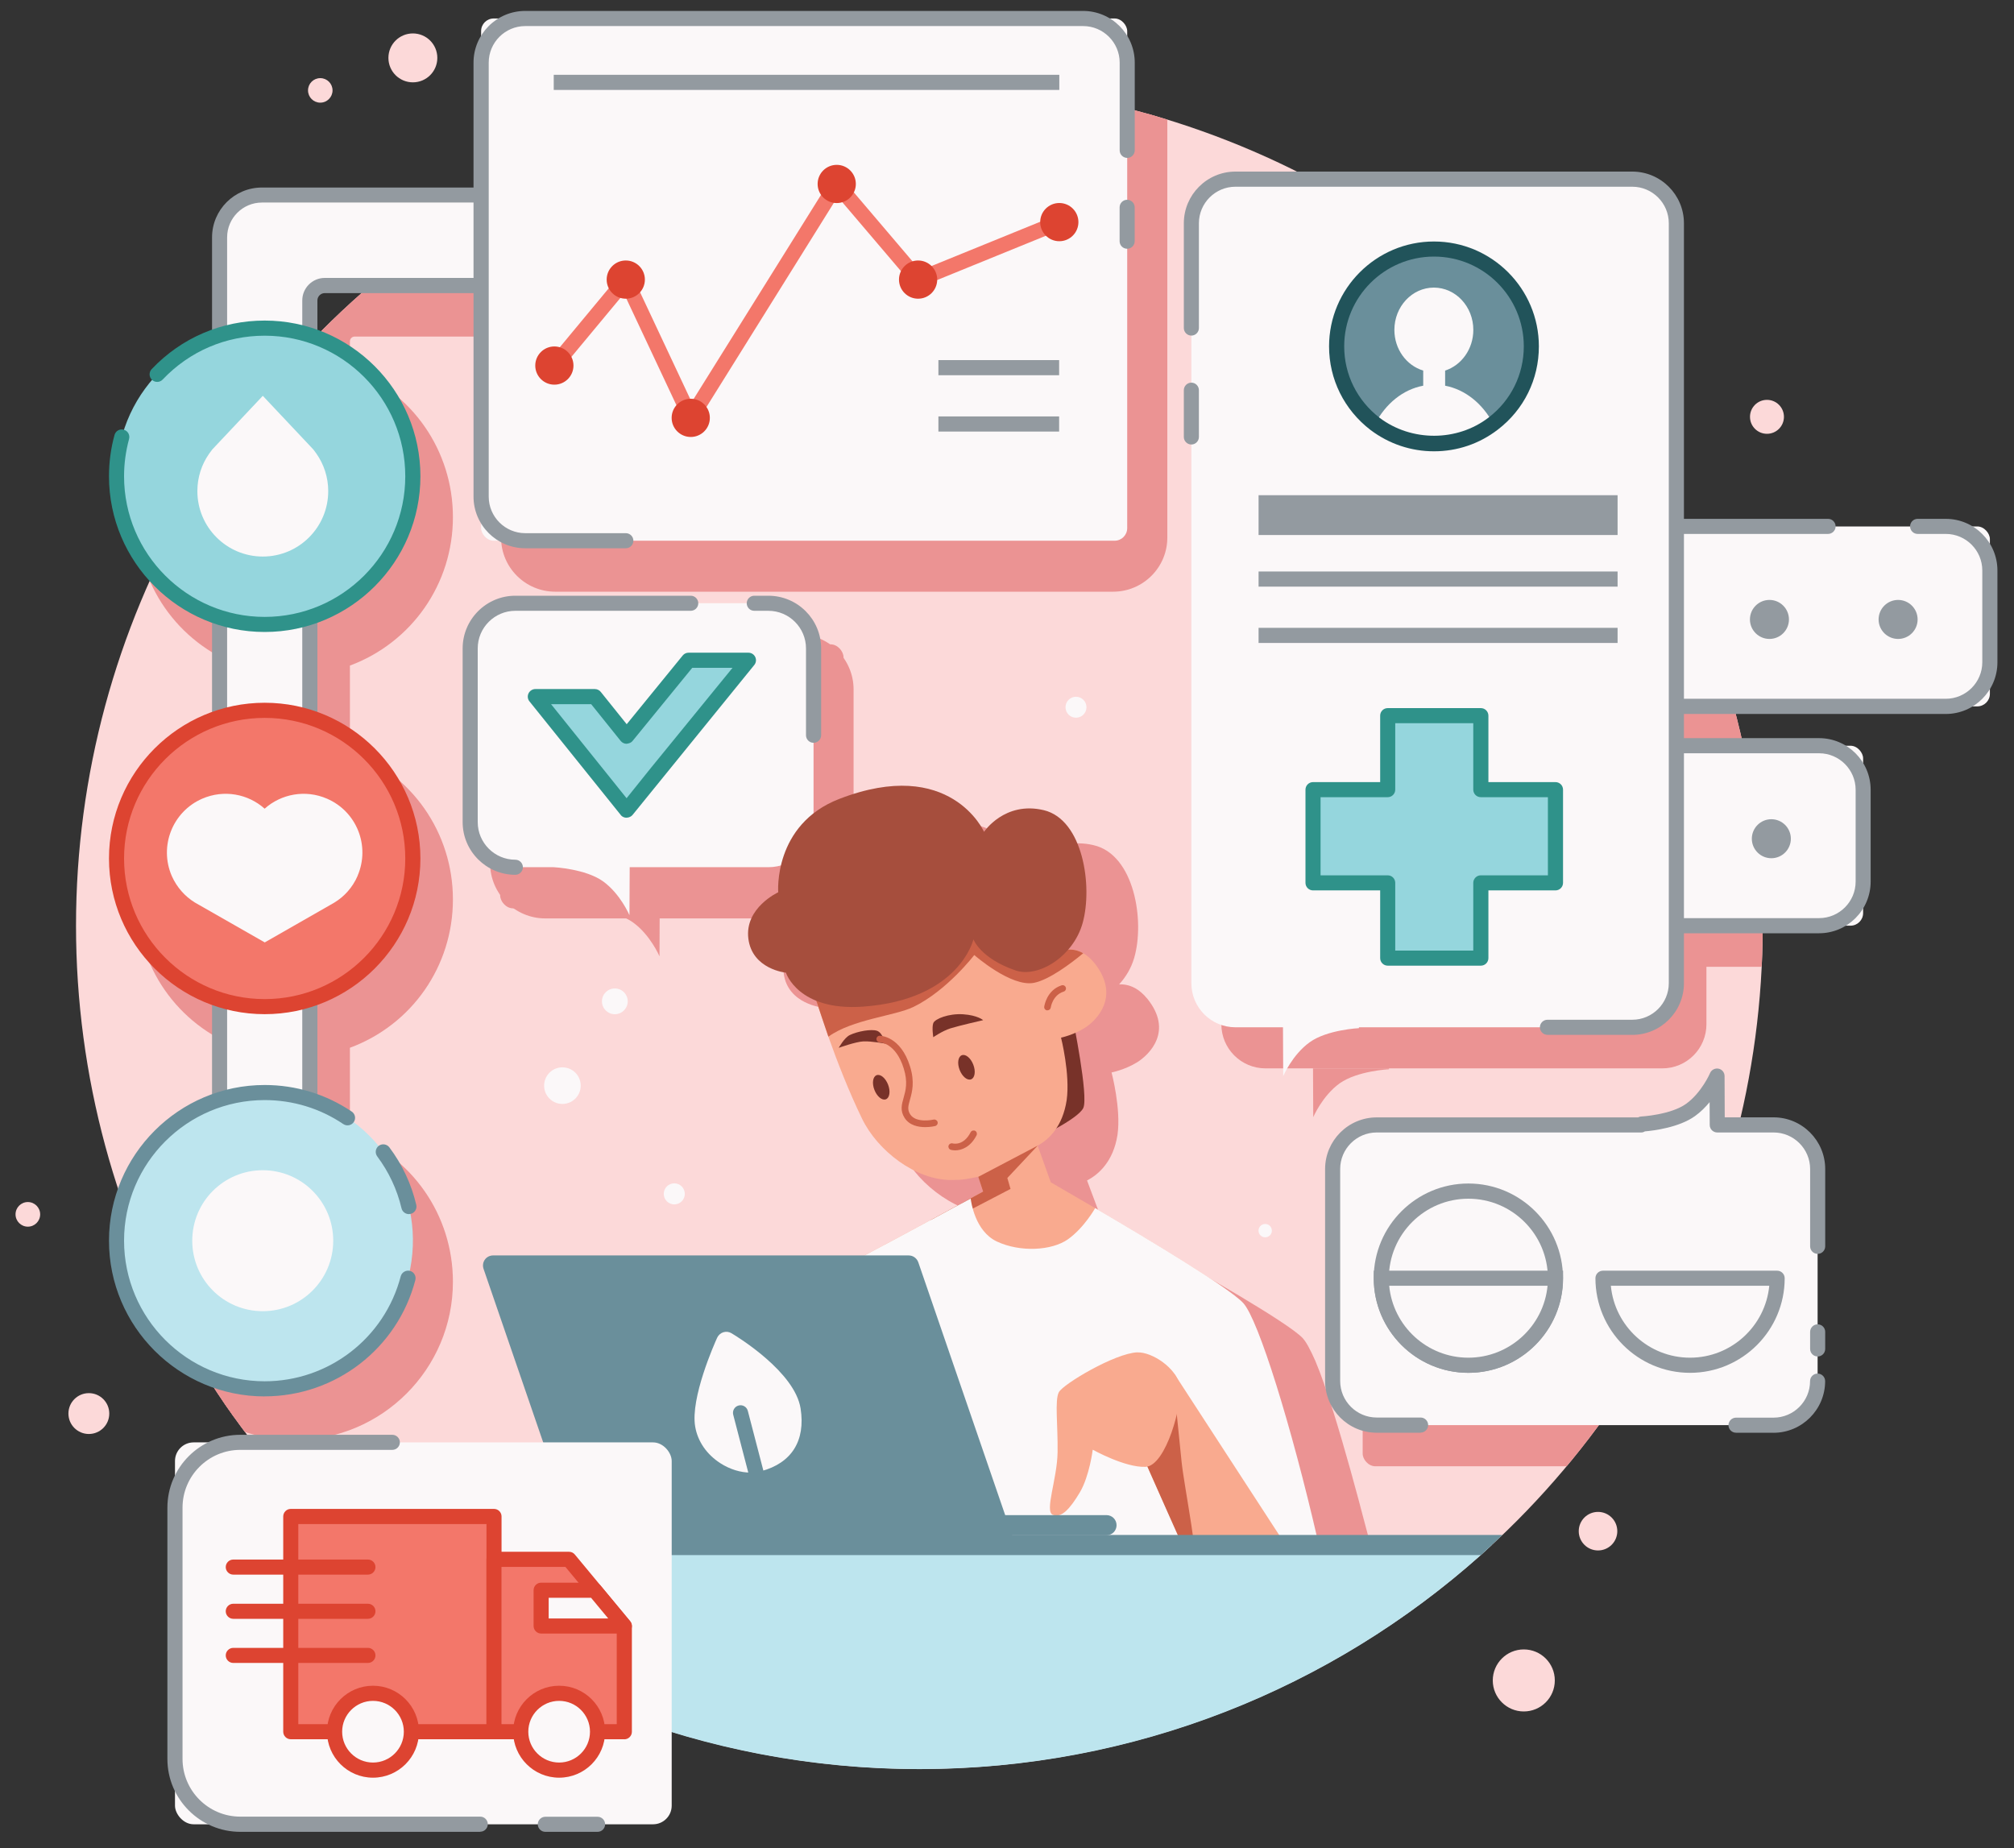 <svg xmlns="http://www.w3.org/2000/svg" xmlns:xlink="http://www.w3.org/1999/xlink" id="Layer_1" viewBox="0 0 350 321.22"><rect x="0" y="0" width="350" height="321.22" fill="#333333" stroke="none"/><defs><style>      .cls-1 {        fill: #a64e3d;      }      .cls-2 {        fill: #dd4431;      }      .cls-3 {        fill: #783229;      }      .cls-4 {        fill: #939aa0;      }      .cls-5 {        fill: #6a8f9b;      }      .cls-6 {        fill: #2f928a;      }      .cls-7 {        fill: #cc6148;      }      .cls-8 {        fill: #eb9393;      }      .cls-9 {        fill: #21535a;      }      .cls-10 {        fill: #fbf8f9;      }      .cls-11 {        fill: #f3776a;      }      .cls-12 {        fill: #f9aa8f;      }      .cls-13 {        fill: #bde5ee;      }      .cls-14 {        fill: #fcd9d9;      }      .cls-15 {        clip-path: url(#clippath);      }      .cls-16 {        fill: #95d6dd;      }    </style><clipPath id="clippath"><circle class="cls-14" cx="159.77" cy="160.87" r="146.56"></circle></clipPath></defs><g id="background"><g><circle class="cls-14" cx="159.77" cy="160.87" r="146.56"></circle><g class="cls-15"><rect class="cls-8" x="236.81" y="202.65" width="84.29" height="52.17" rx="2.19" ry="2.19" transform="translate(557.91 457.47) rotate(180)"></rect><path class="cls-8" d="M303.61,194.16l.07,16.98h-13.23v-8.64s5.52-.26,8.56-2.45c3.02-2.17,4.6-5.89,4.6-5.89Z"></path><path class="cls-8" d="M351.04,106.28v15.97c0,4.24-3.43,7.67-7.67,7.67h-46.82v6.83h24.8c4.24,0,7.67,3.43,7.67,7.67v15.93c0,4.24-3.43,7.67-7.67,7.67h-24.8v9.98c0,4.24-3.43,7.67-7.67,7.67h-68.96c-4.24,0-7.67-3.43-7.67-7.67V45.94c0-4.24,3.43-7.67,7.67-7.67h68.96c4.24,0,7.67,3.43,7.67,7.67v52.71h46.82c4.24,0,7.67,3.4,7.67,7.63Z"></path><path class="cls-8" d="M241.39,185.68v.14s-5.53.28-8.58,2.45c-3.01,2.17-4.59,5.88-4.59,5.88l-.04-8.48h13.2Z"></path><path class="cls-8" d="M114.61,166.2l.07-16.98h-13.23v8.64s5.52.26,8.56,2.45c3.02,2.17,4.6,5.89,4.6,5.89Z"></path><g><rect class="cls-8" x="86.92" y="111.98" width="59.67" height="45.88" rx="2.24" ry="2.24"></rect><path class="cls-8" d="M138.74,159.61h-43.97c-5.29,0-9.6-4.31-9.6-9.6v-30.18c0-5.29,4.31-9.6,9.6-9.6h43.97c5.29,0,9.6,4.31,9.6,9.6v30.18c0,5.29-4.31,9.6-9.6,9.6ZM94.78,113.73c-3.37,0-6.1,2.74-6.1,6.1v30.18c0,3.36,2.74,6.1,6.1,6.1h43.97c3.37,0,6.1-2.74,6.1-6.1v-30.18c0-3.36-2.74-6.1-6.1-6.1h-43.97Z"></path></g><path class="cls-8" d="M238.97,274.02l-13.62,4.41-5.58.35-2.09.04c.04-.32.04-.74,0-1.26-.48-.1-.84-.31-1.03-.63-.81-1.3-3.23-6.37-5.54-11.24,0-.04-.04-.07-.07-.11,2.24,4.87,5.07,10.93,6.13,13.24l-67.85.63-1.28-25.25,2.17-26.55c.59-.03,11.01-5.32,19.13-9.53h.04c2.9-1.51,5.54-2.87,7.31-3.75,1.39-.77,2.28-1.23,2.28-1.23l-.88-2.56c-2.17.39-2.72.56-4.81.56-6.57.07-13.55-5.08-16.37-10.68-2.39-4.69-4.48-9.81-6.13-14.25-.4-1.12-.77-2.21-1.14-3.22-.4-1.09-.77-2.1-1.07-3.01-4.48-1.72-5.54-4.87-5.54-4.87,0,0-6.13-.56-6.83-5.92-.7-5.36,5.43-8.06,5.43-8.06,0,0-.95-11.77,11.12-16.22,20.27-7.49,26.36,5.71,26.36,5.71,0,0,3.78-5.39,10.9-3.75,7.16,1.61,8.96,13.24,7.09,19.61-.51,1.75-1.43,3.29-2.61,4.59.88-.04,1.8.14,2.72.63.73.38,1.47,1.02,2.17,1.86,4.55,5.64.37,9.7-1.73,11.03-2.13,1.33-4.48,1.79-4.48,1.79,0,0,1.69,6.34,1.03,10.86-.73,4.62-3.27,6.86-5.29,7.91l2.39,6.37s3.38,1.86,8.08,4.48l.04.03c9.47,5.29,24.27,13.76,26.91,16.46.62.63,1.36,2,2.24,3.99,2.02,4.76,4.3,12.5,6.17,19.19.48,1.72.92,3.33,1.32,4.83.26.95.48,1.86.7,2.66.7,2.56,1.17,4.48,1.43,5.25.48,1.54.7,3.68.81,5.57Z"></path><g><path class="cls-8" d="M201.11,18.03v75.44c0,4.2-3.43,7.63-7.67,7.63h-96.94c-4.24,0-7.67-3.43-7.67-7.63v-36.7h-27.18c-1.44,0-2.59,1.16-2.59,2.59v6.02c10.37,3.29,17.9,13.03,17.9,24.52s-7.53,21.22-17.9,24.55v17.37c10.37,3.29,17.9,13.03,17.9,24.52s-7.53,21.22-17.9,24.52v17.41c10.37,3.29,17.9,13.03,17.9,24.52,0,14.22-11.52,25.74-25.74,25.74s-25.74-11.52-25.74-25.74c0-11.49,7.53-21.22,17.9-24.52v-17.41c-10.37-3.29-17.9-13.03-17.9-24.52s7.53-21.22,17.9-24.52v-17.37c-10.37-3.33-17.9-13.06-17.9-24.55s7.53-21.22,17.9-24.52v-16.99c0-4.06,3.29-7.35,7.35-7.35h38.1v-23.01c0-4.24,3.43-7.67,7.67-7.67h96.94c4.24,0,7.67,3.43,7.67,7.67Z"></path><path class="cls-8" d="M51.22,250.26c-15.16,0-27.49-12.33-27.49-27.49,0-11.6,7.14-21.79,17.9-25.77v-14.9c-10.76-3.97-17.9-14.17-17.9-25.77s7.14-21.79,17.9-25.77v-14.88c-10.76-4-17.9-14.21-17.9-25.8s7.14-21.79,17.9-25.77v-15.74c0-5.02,4.08-9.11,9.1-9.11h36.35v-21.26c0-5.2,4.23-9.42,9.42-9.42h96.94c5.2,0,9.42,4.23,9.42,9.42v75.44c0,5.18-4.23,9.39-9.42,9.39h-96.94c-5.2,0-9.42-4.21-9.42-9.39v-34.95h-25.43c-.47,0-.84.37-.84.84v4.77c10.76,3.97,17.9,14.17,17.9,25.77s-7.14,21.79-17.9,25.8v14.88c10.76,3.97,17.9,14.17,17.9,25.77s-7.14,21.79-17.9,25.77v14.9c10.76,3.97,17.9,14.17,17.9,25.77,0,15.16-12.33,27.49-27.49,27.49ZM50.73,42.79c-3.09,0-5.6,2.51-5.6,5.6v18.27l-1.22.39c-9.97,3.17-16.68,12.35-16.68,22.85s6.7,19.68,16.68,22.88l1.22.39v19.93l-1.22.39c-9.97,3.17-16.68,12.35-16.68,22.85s6.7,19.68,16.68,22.85l1.22.39v19.97l-1.22.39c-9.97,3.17-16.68,12.35-16.68,22.85,0,13.23,10.76,23.99,23.99,23.99s23.99-10.76,23.99-23.99c0-10.5-6.7-19.68-16.68-22.85l-1.22-.39v-19.97l1.22-.39c9.97-3.17,16.68-12.35,16.68-22.85s-6.7-19.68-16.68-22.85l-1.22-.39v-19.93l1.22-.39c9.98-3.2,16.68-12.4,16.68-22.88s-6.7-19.68-16.68-22.85l-1.22-.39v-7.31c0-2.39,1.95-4.34,4.34-4.34h28.93v38.45c0,3.24,2.66,5.88,5.92,5.88h96.94c3.26,0,5.92-2.64,5.92-5.88V18.03c0-3.26-2.66-5.92-5.92-5.92h-96.94c-3.26,0-5.92,2.66-5.92,5.92v24.76h-39.85Z"></path></g></g></g></g><g id="window_5"><path class="cls-10" d="M308.21,195.51h-9.78l-.04-8.49s-1.58,3.72-4.6,5.89c-3.04,2.19-8.56,2.45-8.56,2.45v.15h-45.98c-4.23,0-7.66,3.43-7.66,7.66v36.84c0,4.23,3.43,7.66,7.66,7.66h68.96c4.23,0,7.66-3.43,7.66-7.66v-36.84c0-4.23-3.43-7.66-7.66-7.66Z"></path><g><path class="cls-10" d="M270.31,222.14c0,8.36-6.77,15.13-15.13,15.13s-15.13-6.78-15.13-15.13,6.78-15.13,15.13-15.13,15.13,6.78,15.13,15.13Z"></path><path class="cls-4" d="M255.18,238.58c-9.07,0-16.45-7.38-16.45-16.45s7.38-16.45,16.45-16.45,16.44,7.38,16.44,16.45-7.38,16.45-16.44,16.45ZM255.18,208.32c-7.62,0-13.82,6.2-13.82,13.82s6.2,13.82,13.82,13.82,13.82-6.2,13.82-13.82-6.2-13.82-13.82-13.82Z"></path></g><g><path class="cls-10" d="M270.32,222.14c0,8.35-6.78,15.13-15.14,15.13s-15.13-6.78-15.13-15.13h30.27Z"></path><path class="cls-4" d="M255.18,238.58c-9.07,0-16.44-7.38-16.44-16.44v-1.31h32.9v1.31c0,9.07-7.38,16.44-16.46,16.44ZM241.42,223.45c.66,7.01,6.58,12.5,13.75,12.5s13.11-5.5,13.77-12.5h-27.52Z"></path></g><g><path class="cls-10" d="M308.84,222.14c0,8.35-6.78,15.13-15.14,15.13s-15.13-6.78-15.13-15.13h30.27Z"></path><path class="cls-4" d="M293.7,238.58c-9.07,0-16.44-7.38-16.44-16.44,0-.73.59-1.31,1.31-1.31h30.27c.72,0,1.31.59,1.31,1.31,0,9.07-7.38,16.44-16.45,16.44ZM279.94,223.45c.66,7.01,6.58,12.5,13.76,12.5s13.1-5.5,13.77-12.5h-27.52Z"></path></g><path class="cls-4" d="M246.88,248.99h-7.63c-4.95,0-8.97-4.03-8.97-8.98v-36.84c0-4.95,4.03-8.98,8.97-8.98h45.42c.15-.08.32-.14.49-.15.05,0,5.17-.28,7.86-2.21,2.67-1.92,4.15-5.3,4.16-5.34.24-.57.87-.89,1.47-.77.61.12,1.05.66,1.05,1.28l.03,7.18h8.48c4.95,0,8.98,4.03,8.98,8.98v13.44c0,.72-.59,1.31-1.31,1.31s-1.31-.59-1.31-1.31v-13.44c0-3.5-2.85-6.35-6.35-6.35h-9.79c-.72,0-1.31-.58-1.31-1.31l-.02-3.96c-.7.85-1.55,1.71-2.54,2.42-2.75,1.98-7.15,2.53-8.71,2.66-.18.12-.4.19-.62.19h-45.98c-3.5,0-6.35,2.85-6.35,6.35v36.84c0,3.5,2.85,6.35,6.35,6.35h7.63c.72,0,1.31.59,1.31,1.31s-.59,1.31-1.31,1.31ZM285.23,195.36h.03-.03Z"></path><path class="cls-4" d="M315.88,235.74c-.73,0-1.31-.59-1.31-1.31v-2.97c0-.72.59-1.31,1.31-1.31s1.31.59,1.31,1.31v2.97c0,.72-.59,1.31-1.31,1.31Z"></path><path class="cls-4" d="M308.21,248.99h-6.52c-.72,0-1.31-.59-1.31-1.31s.59-1.31,1.31-1.31h6.52c3.5,0,6.35-2.85,6.35-6.35,0-.73.59-1.31,1.31-1.31s1.31.59,1.31,1.31c0,4.95-4.03,8.98-8.98,8.98Z"></path></g><g><rect class="cls-10" x="225.98" y="91.49" width="119.83" height="31.27" rx="2.19" ry="2.19"></rect><path class="cls-4" d="M266.19,107.65c0,1.87-1.52,3.39-3.39,3.39s-3.39-1.52-3.39-3.39,1.52-3.39,3.39-3.39,3.39,1.52,3.39,3.39Z"></path><path class="cls-4" d="M288.54,107.65c0,1.87-1.52,3.39-3.39,3.39s-3.39-1.52-3.39-3.39,1.52-3.39,3.39-3.39,3.39,1.52,3.39,3.39Z"></path><path class="cls-4" d="M310.89,107.65c0,1.87-1.52,3.39-3.39,3.39s-3.39-1.52-3.39-3.39,1.52-3.39,3.39-3.39,3.39,1.52,3.39,3.39Z"></path><path class="cls-4" d="M333.25,107.65c0,1.87-1.52,3.39-3.39,3.39s-3.39-1.52-3.39-3.39,1.52-3.39,3.39-3.39,3.39,1.52,3.39,3.39Z"></path><path class="cls-4" d="M338.14,124.08h-104.5c-4.95,0-8.98-4.03-8.98-8.98v-15.95c0-4.95,4.03-8.98,8.98-8.98h84.05c.72,0,1.31.59,1.31,1.31s-.59,1.31-1.31,1.31h-84.05c-3.5,0-6.35,2.85-6.35,6.35v15.95c0,3.5,2.85,6.35,6.35,6.35h104.5c3.5,0,6.35-2.85,6.35-6.35v-15.95c0-3.5-2.85-6.35-6.35-6.35h-4.89c-.72,0-1.31-.59-1.31-1.31s.59-1.31,1.31-1.31h4.89c4.95,0,8.98,4.03,8.98,8.98v15.95c0,4.95-4.03,8.98-8.98,8.98Z"></path></g><g><rect class="cls-10" x="216.61" y="129.6" width="107.17" height="31.27" rx="2.19" ry="2.19"></rect><path class="cls-4" d="M244.16,145.76c0,1.87-1.52,3.39-3.39,3.39s-3.39-1.52-3.39-3.39,1.52-3.39,3.39-3.39,3.39,1.52,3.39,3.39Z"></path><path class="cls-4" d="M266.51,145.76c0,1.87-1.52,3.39-3.39,3.39s-3.39-1.52-3.39-3.39,1.52-3.39,3.39-3.39,3.39,1.52,3.39,3.39Z"></path><path class="cls-4" d="M288.87,145.76c0,1.87-1.52,3.39-3.39,3.39s-3.39-1.52-3.39-3.39,1.52-3.39,3.39-3.39,3.39,1.52,3.39,3.39Z"></path><path class="cls-4" d="M311.22,145.76c0,1.87-1.52,3.39-3.39,3.39s-3.39-1.52-3.39-3.39,1.52-3.39,3.39-3.39,3.39,1.52,3.39,3.39Z"></path><path class="cls-4" d="M316.12,162.19h-91.85c-4.95,0-8.98-4.03-8.98-8.98v-15.95c0-4.95,4.03-8.98,8.98-8.98h91.85c4.95,0,8.97,4.03,8.97,8.98v15.95c0,4.95-4.03,8.98-8.97,8.98ZM224.28,130.91c-3.5,0-6.35,2.85-6.35,6.35v15.95c0,3.5,2.85,6.35,6.35,6.35h91.85c3.5,0,6.35-2.85,6.35-6.35v-15.95c0-3.5-2.85-6.35-6.35-6.35h-91.85Z"></path></g><g><path class="cls-10" d="M283.66,31.14h-68.96c-4.23,0-7.66,3.43-7.66,7.66v132.07c0,4.23,3.43,7.66,7.66,7.66h8.26l.04,8.49s1.58-3.72,4.6-5.89c3.04-2.19,8.56-2.45,8.56-2.45v-.15h47.5c4.23,0,7.66-3.43,7.66-7.66V38.8c0-4.23-3.43-7.66-7.66-7.66Z"></path><circle class="cls-5" cx="249.21" cy="60.21" r="16.91" transform="translate(133.35 288.93) rotate(-76.72)"></circle><path class="cls-10" d="M259.49,73.61c-2.87,2.21-6.44,3.5-10.3,3.5s-7.39-1.3-10.23-3.43c1.82-3.5,4.83-5.99,8.37-6.65v-2.63c-2.91-.88-5.01-3.71-5.01-7.07,0-4.06,3.08-7.35,6.86-7.35s6.86,3.29,6.86,7.35c0,3.33-2.07,6.16-4.9,7.07v2.63c3.5.67,6.51,3.12,8.34,6.58Z"></path><path class="cls-9" d="M249.2,78.43c-3.99,0-7.8-1.28-11.02-3.7-4.59-3.52-7.21-8.82-7.21-14.53,0-10.05,8.18-18.23,18.23-18.23s18.23,8.18,18.23,18.23c0,5.72-2.6,10.99-7.13,14.46-3.21,2.47-7.05,3.77-11.09,3.77ZM249.2,44.59c-8.6,0-15.6,7-15.6,15.6,0,4.9,2.25,9.43,6.18,12.44,5.52,4.15,13.45,4.14,18.92-.07,3.88-2.97,6.11-7.48,6.11-12.37,0-8.6-7-15.6-15.6-15.6Z"></path><g><polygon class="cls-16" points="270.32 137.22 270.32 153.43 257.35 153.43 257.35 166.51 241.16 166.51 241.16 153.43 228.17 153.43 228.17 137.22 241.16 137.22 241.16 124.36 257.35 124.36 257.35 137.22 270.32 137.22"></polygon><path class="cls-6" d="M257.35,167.82h-16.19c-.72,0-1.31-.59-1.31-1.31v-11.77h-11.67c-.72,0-1.31-.59-1.31-1.31v-16.2c0-.72.59-1.31,1.31-1.31h11.67v-11.55c0-.73.59-1.31,1.31-1.31h16.19c.72,0,1.31.59,1.31,1.31v11.55h11.66c.72,0,1.31.59,1.31,1.31v16.2c0,.72-.59,1.31-1.31,1.31h-11.66v11.77c0,.73-.59,1.31-1.31,1.31ZM242.47,165.2h13.56v-11.77c0-.72.59-1.31,1.31-1.31h11.66v-13.58h-11.66c-.73,0-1.31-.59-1.31-1.31v-11.55h-13.56v11.55c0,.73-.59,1.31-1.31,1.31h-11.67v13.58h11.67c.73,0,1.31.59,1.31,1.31v11.77Z"></path></g><rect class="cls-4" x="218.72" y="99.32" width="62.39" height="2.63"></rect><rect class="cls-4" x="218.72" y="109.11" width="62.39" height="2.63"></rect><rect class="cls-4" x="218.72" y="86.06" width="62.39" height="6.92"></rect><path class="cls-4" d="M283.66,179.84h-14.74c-.72,0-1.31-.59-1.31-1.31s.59-1.31,1.31-1.31h14.74c3.5,0,6.35-2.85,6.35-6.35V38.8c0-3.5-2.85-6.35-6.35-6.35h-68.96c-3.5,0-6.35,2.85-6.35,6.35v18.21c0,.72-.59,1.31-1.31,1.31s-1.31-.59-1.31-1.31v-18.21c0-4.95,4.03-8.98,8.97-8.98h68.96c4.95,0,8.98,4.03,8.98,8.98v132.07c0,4.95-4.03,8.98-8.98,8.98Z"></path><path class="cls-4" d="M207.04,77.25c-.72,0-1.31-.59-1.31-1.31v-8.13c0-.72.59-1.31,1.31-1.31s1.31.59,1.31,1.31v8.13c0,.72-.59,1.31-1.31,1.31Z"></path></g><g id="window_3"><path class="cls-10" d="M133.53,104.83h-43.97c-4.34,0-7.85,3.51-7.85,7.85v30.18c0,4.34,3.52,7.85,7.85,7.85h6.67s5.52.27,8.56,2.45c3.02,2.17,4.6,5.89,4.6,5.89l.04-8.34h24.1c4.34,0,7.85-3.51,7.85-7.85v-30.18c0-4.34-3.52-7.85-7.85-7.85Z"></path><path class="cls-4" d="M89.56,152.03c-5.05,0-9.16-4.11-9.16-9.16v-30.18c0-5.05,4.11-9.16,9.16-9.16h30.48c.72,0,1.31.59,1.31,1.31s-.59,1.31-1.31,1.31h-30.48c-3.6,0-6.54,2.93-6.54,6.54v30.18c0,3.6,2.93,6.54,6.54,6.54.72,0,1.31.59,1.31,1.31s-.59,1.31-1.31,1.31Z"></path><path class="cls-4" d="M141.38,129.09c-.72,0-1.31-.59-1.31-1.31v-15.09c0-3.6-2.93-6.54-6.54-6.54h-2.45c-.73,0-1.31-.59-1.31-1.31s.59-1.31,1.31-1.31h2.45c5.06,0,9.17,4.11,9.17,9.16v15.09c0,.72-.59,1.31-1.31,1.31Z"></path><g><polygon class="cls-16" points="130.06 114.74 114.05 134.38 108.92 140.78 108.88 140.81 108.86 140.78 103.73 134.38 93.03 121.06 103.37 121.06 108.9 127.95 119.67 114.74 130.06 114.74"></polygon><path class="cls-6" d="M108.88,142.11c-.34,0-.67-.12-.92-.37l-15.95-19.85c-.32-.39-.38-.93-.16-1.39.22-.45.68-.75,1.18-.75h10.34c.4,0,.78.18,1.03.49l4.51,5.62,9.74-11.95c.25-.31.63-.48,1.02-.48h10.39c.51,0,.97.29,1.19.75.22.46.15,1-.17,1.39l-21.13,26.03c-.08.1-.17.18-.27.25-.24.16-.51.25-.79.25ZM95.77,122.38l13.12,16.34,4.14-5.16,14.27-17.5h-7l-10.38,12.72c-.25.31-.59.41-1.03.48-.39,0-.77-.18-1.02-.49l-5.13-6.39h-6.97Z"></path></g></g><g id="human"><path class="cls-3" d="M186.44,177.05s2.76,13.49,1.82,15.5c-.93,2.01-8.75,5.62-8.75,5.62l-1.94-18.66,8.87-2.46Z"></path><path id="body" class="cls-12" d="M228.18,272.53l-18.39.18-67.21.67-3.19.04,1.96-25.29,2.07-26.55c.56-.04,10.51-5.32,18.25-9.53h.04c2.77-1.51,5.29-2.87,6.97-3.75v-.04c1.37-.74,2.17-1.19,2.17-1.19l-.84-2.56c-2.07.39-2.59.56-4.59.56-6.27.07-12.92-5.08-15.62-10.68-2.28-4.69-4.27-9.81-5.85-14.25-.39-1.12-.74-2.21-1.09-3.22-1.72-4.97-2.7-8.51-2.7-8.51l.74-4.55,30.43-10.4c1.86,2.42,9.07,14.36,9.07,14.36,0,0,3.92-4.45,7.84-2.17.7.39,1.4,1.02,2.07,1.86,4.34,5.64.35,9.7-1.65,11.03-2.03,1.33-4.27,1.79-4.27,1.79,0,0,1.61,6.34.98,10.86-.7,4.62-3.12,6.86-5.04,7.91l2.28,6.37s3.22,1.86,7.7,4.48l.04.04c9.04,5.29,23.15,13.76,25.67,16.46,2.24,2.42,5.53,13.83,8.02,23.18.46,1.72.88,3.33,1.26,4.83.25.95.46,1.86.67,2.66.67,2.56,1.12,4.48,1.37,5.25,1.05,3.57.84,10.16.84,10.16Z"></path><path class="cls-7" d="M188.26,165.65c-2.28,1.89-5.95,4.62-8.55,5.15-3.99.81-10.4-4.83-10.4-4.83,0,0-4.73,6.2-10.61,9.04-3.19,1.54-10.58,2.14-14.74,5.15-.39-1.12-.74-2.21-1.09-3.22-1.72-4.97-2.7-8.51-2.7-8.51l.74-4.55,30.43-10.4c1.86,2.42,9.07,14.36,9.07,14.36,0,0,3.92-4.45,7.84-2.17Z"></path><path class="cls-7" d="M161.71,212.05c5.04-2.73,9.14-4.97,9.14-4.97l-.84-2.56,10.33-5.43-5.28,5.63.55,1.9-10.69,5.57-3.21-.14Z"></path><path id="shirt" class="cls-10" d="M228.98,267.62l-13.86,4.74-5.32.35-67.21.67-1.23-25.25,2.07-26.55c.56-.04,10.51-5.32,18.25-9.53h.04c2.77-1.51,5.29-2.87,6.97-3.75.07.53.74,5.67,4.55,7.46,4.03,1.89,9.53,1.61,12.36-.39,2.84-2.03,4.73-5.43,4.73-5.43l.04.04c9.04,5.29,23.15,13.76,25.67,16.46,2.66,2.87,8.41,21.47,12.95,41.17Z"></path><path class="cls-1" d="M135.24,155.07s-.9-11.78,10.62-16.23c19.33-7.47,25.15,5.72,25.15,5.72,0,0,3.58-5.39,10.39-3.76,6.82,1.64,8.53,13.24,6.74,19.63-1.63,5.82-7.73,9.57-11.66,8.22-6.15-2.12-7.31-5.41-7.31-5.41,0,0-2.41,10.49-19.18,11.7-11.3.81-13.41-5.9-13.41-5.9,0,0-5.86-.56-6.53-5.92-.67-5.37,5.19-8.05,5.19-8.05Z"></path><path class="cls-3" d="M162.19,180.26s-.28-1.73,0-2.46c.28-.73,2.68-1.7,5.2-1.53,2.51.17,3.47,1.02,3.47,1.02,0,0-4.25.97-5.7,1.43-1.45.47-2.96,1.53-2.96,1.53Z"></path><path class="cls-3" d="M153.86,181.38s-.45-1.9-1.45-2.24c-1.01-.34-3.39.09-4.73.74-.96.46-1.92,2.22-1.92,2.22,0,0,2.93-1.06,4.3-1.12,1.37-.06,3.8.39,3.8.39Z"></path><path class="cls-3" d="M169.14,185.02c.45,1.15.28,2.3-.37,2.55-.66.26-1.55-.47-2-1.63-.45-1.15-.28-2.3.37-2.55.66-.26,1.55.47,2,1.63Z"></path><path class="cls-3" d="M154.33,188.49c.45,1.15.28,2.3-.37,2.55-.66.26-1.55-.47-2-1.63-.45-1.15-.28-2.3.37-2.55.66-.26,1.55.47,2,1.63Z"></path><path class="cls-7" d="M160.79,195.88c-1.21,0-2.75-.29-3.59-1.61-.8-1.26-.5-2.34-.17-3.48.36-1.28.77-2.73.02-5.12-1.37-4.41-4.06-4.52-4.17-4.52-.31,0-.57-.27-.57-.58,0-.32.26-.57.57-.57.15,0,3.62.06,5.27,5.33.85,2.72.35,4.48-.01,5.77-.3,1.08-.49,1.73.03,2.55,1.03,1.61,4.04.93,4.07.92.31-.06.62.12.7.42.08.31-.12.62-.42.7-.07.02-.8.19-1.72.19Z"></path><path class="cls-7" d="M165.98,199.92c-.29,0-.54-.04-.75-.1-.3-.09-.48-.41-.39-.71.09-.3.41-.48.71-.4.09.03,1.9.48,3.13-1.94.15-.28.5-.39.78-.25.28.15.39.49.25.78-1.06,2.08-2.64,2.62-3.73,2.62Z"></path><path class="cls-7" d="M182.04,175.59s-.05,0-.08,0c-.31-.04-.54-.33-.49-.65.02-.12.42-2.87,3.02-3.7.31-.1.63.07.73.37.1.3-.07.63-.38.72-1.92.61-2.23,2.73-2.23,2.75-.04.29-.29.5-.57.5Z"></path><path class="cls-12" d="M223.44,268.51s-14.99,5.11-16.64,2.35c-.77-1.3-3.08-6.37-5.29-11.24-1.12-2.49-2.21-4.9-3.01-6.79-.98-2.17-1.61-3.61-1.61-3.61l7.21-10.44,19.33,29.73Z"></path><path class="cls-7" d="M205.36,254.21c.44,4.15,3.25,18.11,2.27,19.2-1.12-2.49-8.32-18.7-9.13-20.59l5.71-10.05s.71,7.29,1.15,11.45Z"></path><path class="cls-12" d="M197.65,235.03c2.57-.1,6.86,2.76,7.38,5.81.52,3.05-2.38,13.93-5.96,14.08-3.58.15-9.17-2.98-9.17-2.98,0,0-.57,4.62-2.26,7.45-1.69,2.83-3.18,4.47-4.67,3.87-1.49-.6.75-6.18.82-10.88.07-4.69-.52-9.02.22-10.43.75-1.42,9.76-6.78,13.64-6.93Z"></path></g><g id="table"><path class="cls-13" d="M60.31,268.51c.63.6,1.26,1.16,1.89,1.75,25.92,23.11,60.1,37.19,97.57,37.19s71.65-14.08,97.57-37.19c.63-.6,1.26-1.16,1.89-1.75H60.31Z"></path><path class="cls-5" d="M58.45,266.76c.6.6,1.23,1.19,1.86,1.75.63.6,1.26,1.16,1.89,1.75h195.14c.63-.6,1.26-1.16,1.89-1.75.63-.56,1.26-1.16,1.86-1.75H58.45Z"></path></g><g id="laptop"><path class="cls-5" d="M192.29,266.81h-92.84c-.97,0-1.75-.78-1.75-1.75s.78-1.75,1.75-1.75h92.84c.97,0,1.75.78,1.75,1.75s-.78,1.75-1.75,1.75Z"></path><g><polygon class="cls-5" points="157.92 219.93 85.7 219.93 102.08 267.62 174.31 267.62 157.92 219.93"></polygon><path class="cls-5" d="M174.31,269.37h-72.23c-.75,0-1.41-.48-1.66-1.18l-16.39-47.69c-.18-.54-.1-1.13.23-1.59.33-.46.86-.73,1.43-.73h72.23c.75,0,1.41.48,1.66,1.18l16.39,47.69c.18.54.1,1.13-.23,1.59-.33.46-.86.73-1.43.73ZM103.33,265.87h68.53l-15.19-44.19h-68.53l15.19,44.19Z"></path></g><g><path class="cls-10" d="M126.23,233.21s10.28,6.15,11.18,11.85c.89,5.7-2.24,8.05-5.59,8.94-3.35.89-8.49-1.79-9.28-6.37-.78-4.58,3.69-14.42,3.69-14.42Z"></path><path class="cls-10" d="M130.44,255.92c-1.73,0-3.59-.56-5.25-1.63-2.38-1.53-3.94-3.79-4.38-6.37-.85-4.97,3.34-14.38,3.82-15.44.21-.45.6-.8,1.07-.95.48-.15.99-.09,1.42.17,1.13.67,11.02,6.75,12.01,13.08.88,5.61-1.56,9.49-6.87,10.9-.58.16-1.2.23-1.83.23ZM127.02,235.81c-1.35,3.34-3.22,8.82-2.76,11.53.37,2.15,1.92,3.44,2.82,4.01,1.41.9,3.09,1.29,4.28.96,3.54-.95,4.91-3.16,4.31-6.98-.52-3.32-5.46-7.34-8.65-9.52Z"></path></g><g><path class="cls-5" d="M128.69,245.52l3.25,12.48-3.25-12.48Z"></path><path class="cls-5" d="M131.94,259.32c-.58,0-1.12-.39-1.27-.98l-3.25-12.48c-.18-.7.24-1.42.94-1.6.71-.19,1.42.24,1.6.94l3.25,12.48c.18.7-.24,1.42-.94,1.6-.11.03-.22.04-.33.04Z"></path></g></g><g><path class="cls-10" d="M176.95,33.9v15.72H56.44c-1.43,0-2.59,1.16-2.59,2.59v162.82h-15.69V41.26c0-4.06,3.3-7.36,7.36-7.36h131.43Z"></path><path class="cls-4" d="M55.16,216.34h-18.31V41.26c0-4.78,3.89-8.67,8.67-8.67h132.74v18.35H56.44c-.7,0-1.28.57-1.28,1.28v164.13ZM39.47,213.72h13.06V52.21c0-2.15,1.75-3.91,3.91-3.91h119.2v-13.1H45.52c-3.33,0-6.05,2.71-6.05,6.05v172.46Z"></path></g><g><circle class="cls-13" cx="46" cy="215.62" r="25.75" transform="translate(-173.91 231.27) rotate(-82.03)"></circle><path class="cls-5" d="M71.06,211c-.59,0-1.14-.41-1.28-1.01-.78-3.28-2.2-6.31-4.22-9.02-.43-.58-.32-1.4.26-1.84.58-.43,1.41-.31,1.84.26,2.24,2.99,3.82,6.35,4.68,9.99.17.71-.27,1.41-.98,1.58-.1.02-.2.04-.3.04Z"></path><path class="cls-5" d="M46,242.68c-14.92,0-27.06-12.14-27.06-27.06s12.14-27.06,27.06-27.06c5.42,0,10.65,1.6,15.13,4.62.6.41.76,1.22.35,1.82-.41.6-1.22.75-1.82.35-4.04-2.73-8.77-4.17-13.66-4.17-13.48,0-24.44,10.96-24.44,24.43s10.96,24.44,24.44,24.44c11.12,0,20.84-7.5,23.64-18.25.19-.7.92-1.11,1.6-.94.7.18,1.12.9.94,1.6-3.11,11.9-13.88,20.21-26.19,20.21Z"></path><path class="cls-10" d="M57.91,215.62c0,6.76-5.48,12.25-12.25,12.25s-12.25-5.48-12.25-12.25,5.48-12.25,12.25-12.25,12.25,5.48,12.25,12.25Z"></path></g><g><g><path class="cls-11" d="M71.75,149.19c0,14.22-11.53,25.75-25.75,25.75s-25.75-11.53-25.75-25.75,11.53-25.75,25.75-25.75,25.75,11.53,25.75,25.75Z"></path><path class="cls-2" d="M46,176.25c-14.92,0-27.06-12.14-27.06-27.06s12.14-27.06,27.06-27.06,27.06,12.14,27.06,27.06-12.14,27.06-27.06,27.06ZM46,124.76c-13.48,0-24.44,10.96-24.44,24.43s10.96,24.44,24.44,24.44,24.43-10.96,24.43-24.44-10.96-24.43-24.43-24.43Z"></path></g><path class="cls-10" d="M62.14,152.23c-.86,1.98-2.28,3.56-4.02,4.62l-.71.41-11.4,6.52-11.42-6.52-.72-.41c-1.72-1.06-3.14-2.64-4.02-4.62-2.24-5.18.14-11.19,5.3-13.43,3.78-1.63,7.97-.83,10.84,1.74,2.88-2.57,7.08-3.37,10.84-1.74,5.18,2.24,7.55,8.25,5.3,13.43Z"></path></g><g><circle class="cls-16" cx="46" cy="82.76" r="25.75" transform="translate(-45.12 108.52) rotate(-76.72)"></circle><path class="cls-6" d="M46,109.83c-14.92,0-27.06-12.14-27.06-27.06,0-2.43.32-4.85.96-7.17.19-.7.9-1.12,1.61-.92.7.19,1.11.91.92,1.61-.57,2.1-.87,4.28-.87,6.48,0,13.47,10.96,24.44,24.44,24.44s24.43-10.96,24.43-24.44-10.96-24.43-24.43-24.43c-6.77,0-13.07,2.71-17.73,7.62-.5.53-1.33.55-1.86.05-.53-.5-.55-1.33-.05-1.86,5.16-5.44,12.14-8.44,19.64-8.44,14.92,0,27.06,12.14,27.06,27.06s-12.14,27.06-27.06,27.06Z"></path><path class="cls-10" d="M57.04,85.35c0,6.28-5.09,11.37-11.37,11.37s-11.37-5.09-11.37-11.37c0-2.42.75-4.66,2.05-6.51l.55-.74,8.77-9.31,8.77,9.31.55.74c1.29,1.85,2.05,4.09,2.05,6.51Z"></path></g><g id="window_2"><rect class="cls-10" x="83.61" y="3.21" width="112.28" height="90.76" rx="2.19" ry="2.19"></rect><path class="cls-4" d="M108.75,95.28h-17.48c-4.95,0-8.98-4.03-8.98-8.98V10.88c0-4.95,4.03-8.98,8.98-8.98h96.95c4.95,0,8.98,4.03,8.98,8.98v15.25c0,.72-.59,1.31-1.31,1.31s-1.31-.59-1.31-1.31v-15.25c0-3.5-2.85-6.35-6.35-6.35h-96.95c-3.5,0-6.35,2.85-6.35,6.35v75.43c0,3.5,2.85,6.35,6.35,6.35h17.48c.72,0,1.31.59,1.31,1.31s-.59,1.31-1.31,1.31Z"></path><path class="cls-4" d="M195.88,43.23c-.73,0-1.31-.59-1.31-1.31v-5.89c0-.72.59-1.31,1.31-1.31s1.31.59,1.31,1.31v5.89c0,.73-.59,1.31-1.31,1.31Z"></path><rect class="cls-4" x="163.08" y="62.58" width="20.98" height="2.63"></rect><rect class="cls-4" x="163.08" y="72.37" width="20.98" height="2.63"></rect><rect class="cls-4" x="96.23" y="13" width="87.86" height="2.63"></rect><polygon class="cls-11" points="119.88 75.37 108.44 51.02 97.35 64.37 95.34 62.69 109.06 46.16 120.2 69.88 145.25 29.75 159.94 47.02 183.59 37.39 184.58 39.82 159.17 50.17 145.57 34.19 119.88 75.37"></polygon><circle class="cls-2" cx="96.34" cy="63.53" r="3.32"></circle><circle class="cls-2" cx="108.75" cy="48.59" r="3.32"></circle><circle class="cls-2" cx="120.04" cy="72.62" r="3.32"></circle><circle class="cls-2" cx="145.41" cy="31.97" r="3.32"></circle><circle class="cls-2" cx="159.55" cy="48.59" r="3.32"></circle><circle class="cls-2" cx="184.09" cy="38.6" r="3.32"></circle></g><g id="window_1"><rect class="cls-10" x="30.4" y="250.66" width="86.32" height="66.37" rx="3.24" ry="3.24" transform="translate(147.13 567.7) rotate(180)"></rect><g><rect class="cls-11" x="50.52" y="263.54" width="35.32" height="37.41"></rect><path class="cls-2" d="M85.85,302.26h-35.32c-.72,0-1.31-.59-1.31-1.31v-37.41c0-.72.59-1.31,1.31-1.31h35.32c.73,0,1.31.59,1.31,1.31v37.41c0,.72-.59,1.31-1.31,1.31ZM51.84,299.64h32.7v-34.78h-32.7v34.78Z"></path></g><g><polygon class="cls-11" points="85.84 271 98.88 271 108.5 282.58 108.5 300.95 85.84 300.95 85.84 271"></polygon><path class="cls-2" d="M108.5,302.26h-22.65c-.72,0-1.31-.59-1.31-1.31v-29.96c0-.72.59-1.31,1.31-1.31h13.04c.39,0,.76.17,1.01.48l9.61,11.59c.19.23.3.53.3.84v18.37c0,.72-.59,1.31-1.31,1.31ZM87.16,299.64h20.02v-16.58l-8.92-10.75h-11.11v27.33Z"></path></g><g><polygon class="cls-10" points="108.5 282.58 94.04 282.58 94.04 276.36 103.34 276.36 108.5 282.58"></polygon><path class="cls-2" d="M108.5,283.89h-14.46c-.72,0-1.31-.59-1.31-1.31v-6.22c0-.73.59-1.31,1.31-1.31h9.3c.39,0,.76.17,1.01.48l5.16,6.22c.32.39.39.94.18,1.4-.22.46-.68.76-1.19.76ZM95.35,281.27h10.35l-2.98-3.59h-7.37v3.59Z"></path></g><path class="cls-2" d="M63.94,273.65h-23.4c-.72,0-1.31-.59-1.31-1.31s.59-1.31,1.31-1.31h23.4c.72,0,1.31.59,1.31,1.31s-.59,1.31-1.31,1.31Z"></path><path class="cls-2" d="M63.94,281.33h-23.4c-.72,0-1.31-.59-1.31-1.31s.59-1.31,1.31-1.31h23.4c.72,0,1.31.59,1.31,1.31s-.59,1.31-1.31,1.31Z"></path><path class="cls-2" d="M63.94,289h-23.4c-.72,0-1.31-.59-1.31-1.31s.59-1.31,1.31-1.31h23.4c.72,0,1.31.59,1.31,1.31s-.59,1.31-1.31,1.31Z"></path><g><path class="cls-10" d="M71.49,300.95c0-3.69-2.99-6.68-6.68-6.68s-6.68,2.99-6.68,6.68,2.99,6.68,6.68,6.68,6.68-2.99,6.68-6.68Z"></path><path class="cls-2" d="M64.82,308.94c-4.41,0-7.99-3.58-7.99-7.99s3.58-7.99,7.99-7.99,7.99,3.58,7.99,7.99-3.58,7.99-7.99,7.99ZM64.82,295.59c-2.96,0-5.36,2.41-5.36,5.36s2.4,5.36,5.36,5.36,5.36-2.41,5.36-5.36-2.4-5.36-5.36-5.36Z"></path></g><g><path class="cls-10" d="M103.85,300.95c0-3.69-2.99-6.68-6.68-6.68s-6.68,2.99-6.68,6.68,2.99,6.68,6.68,6.68,6.68-2.99,6.68-6.68Z"></path><path class="cls-2" d="M97.17,308.94c-4.41,0-7.99-3.58-7.99-7.99s3.58-7.99,7.99-7.99,7.99,3.58,7.99,7.99-3.58,7.99-7.99,7.99ZM97.17,295.59c-2.96,0-5.36,2.41-5.36,5.36s2.4,5.36,5.36,5.36,5.36-2.41,5.36-5.36-2.4-5.36-5.36-5.36Z"></path></g><path class="cls-4" d="M103.85,318.35h-9.08c-.72,0-1.31-.59-1.31-1.31s.59-1.31,1.31-1.31h9.08c.72,0,1.31.59,1.31,1.31s-.59,1.31-1.31,1.31Z"></path><path class="cls-4" d="M83.46,318.35h-41.7c-6.98,0-12.67-5.68-12.67-12.67v-43.66c0-6.99,5.68-12.67,12.67-12.67h26.42c.72,0,1.31.59,1.31,1.31s-.59,1.31-1.31,1.31h-26.42c-5.54,0-10.04,4.51-10.04,10.04v43.66c0,5.54,4.5,10.04,10.04,10.04h41.7c.72,0,1.31.59,1.31,1.31s-.59,1.31-1.31,1.31Z"></path></g><g id="bubbles"><path class="cls-10" d="M100.92,188.67c0,1.76-1.42,3.18-3.18,3.18s-3.18-1.42-3.18-3.18,1.42-3.18,3.18-3.18,3.18,1.42,3.18,3.18Z"></path><circle class="cls-10" cx="117.18" cy="207.48" r="1.83"></circle><path class="cls-10" d="M109.09,174.02c0,1.23-1,2.24-2.24,2.24s-2.24-1-2.24-2.24,1-2.24,2.24-2.24,2.24,1,2.24,2.24Z"></path><path class="cls-10" d="M188.81,122.91c0,1-.81,1.82-1.82,1.82s-1.82-.81-1.82-1.82.81-1.82,1.82-1.82,1.82.81,1.82,1.82Z"></path><path class="cls-10" d="M221.03,213.87c0,.64-.52,1.16-1.16,1.16s-1.16-.52-1.16-1.16.52-1.16,1.16-1.16,1.16.52,1.16,1.16Z"></path><path class="cls-14" d="M270.2,292.04c0,2.98-2.41,5.39-5.39,5.39s-5.39-2.42-5.39-5.39,2.41-5.39,5.39-5.39,5.39,2.41,5.39,5.39Z"></path><path class="cls-14" d="M281.06,266.1c0,1.85-1.5,3.35-3.35,3.35s-3.35-1.5-3.35-3.35,1.5-3.35,3.35-3.35,3.35,1.5,3.35,3.35Z"></path><path class="cls-14" d="M310.02,72.44c0,1.63-1.32,2.95-2.95,2.95s-2.95-1.32-2.95-2.95,1.32-2.95,2.95-2.95,2.95,1.32,2.95,2.95Z"></path><path class="cls-14" d="M18.99,245.66c0,1.96-1.59,3.55-3.55,3.55s-3.55-1.59-3.55-3.55,1.59-3.55,3.55-3.55,3.55,1.59,3.55,3.55Z"></path><circle class="cls-14" cx="4.84" cy="211.04" r="2.14"></circle><path class="cls-14" d="M76,10.06c0,2.35-1.9,4.25-4.25,4.25s-4.25-1.9-4.25-4.25,1.9-4.25,4.25-4.25,4.25,1.9,4.25,4.25Z"></path><path class="cls-14" d="M57.79,15.71c0,1.17-.95,2.13-2.13,2.13s-2.13-.95-2.13-2.13.95-2.13,2.13-2.13,2.13.95,2.13,2.13Z"></path></g></svg>